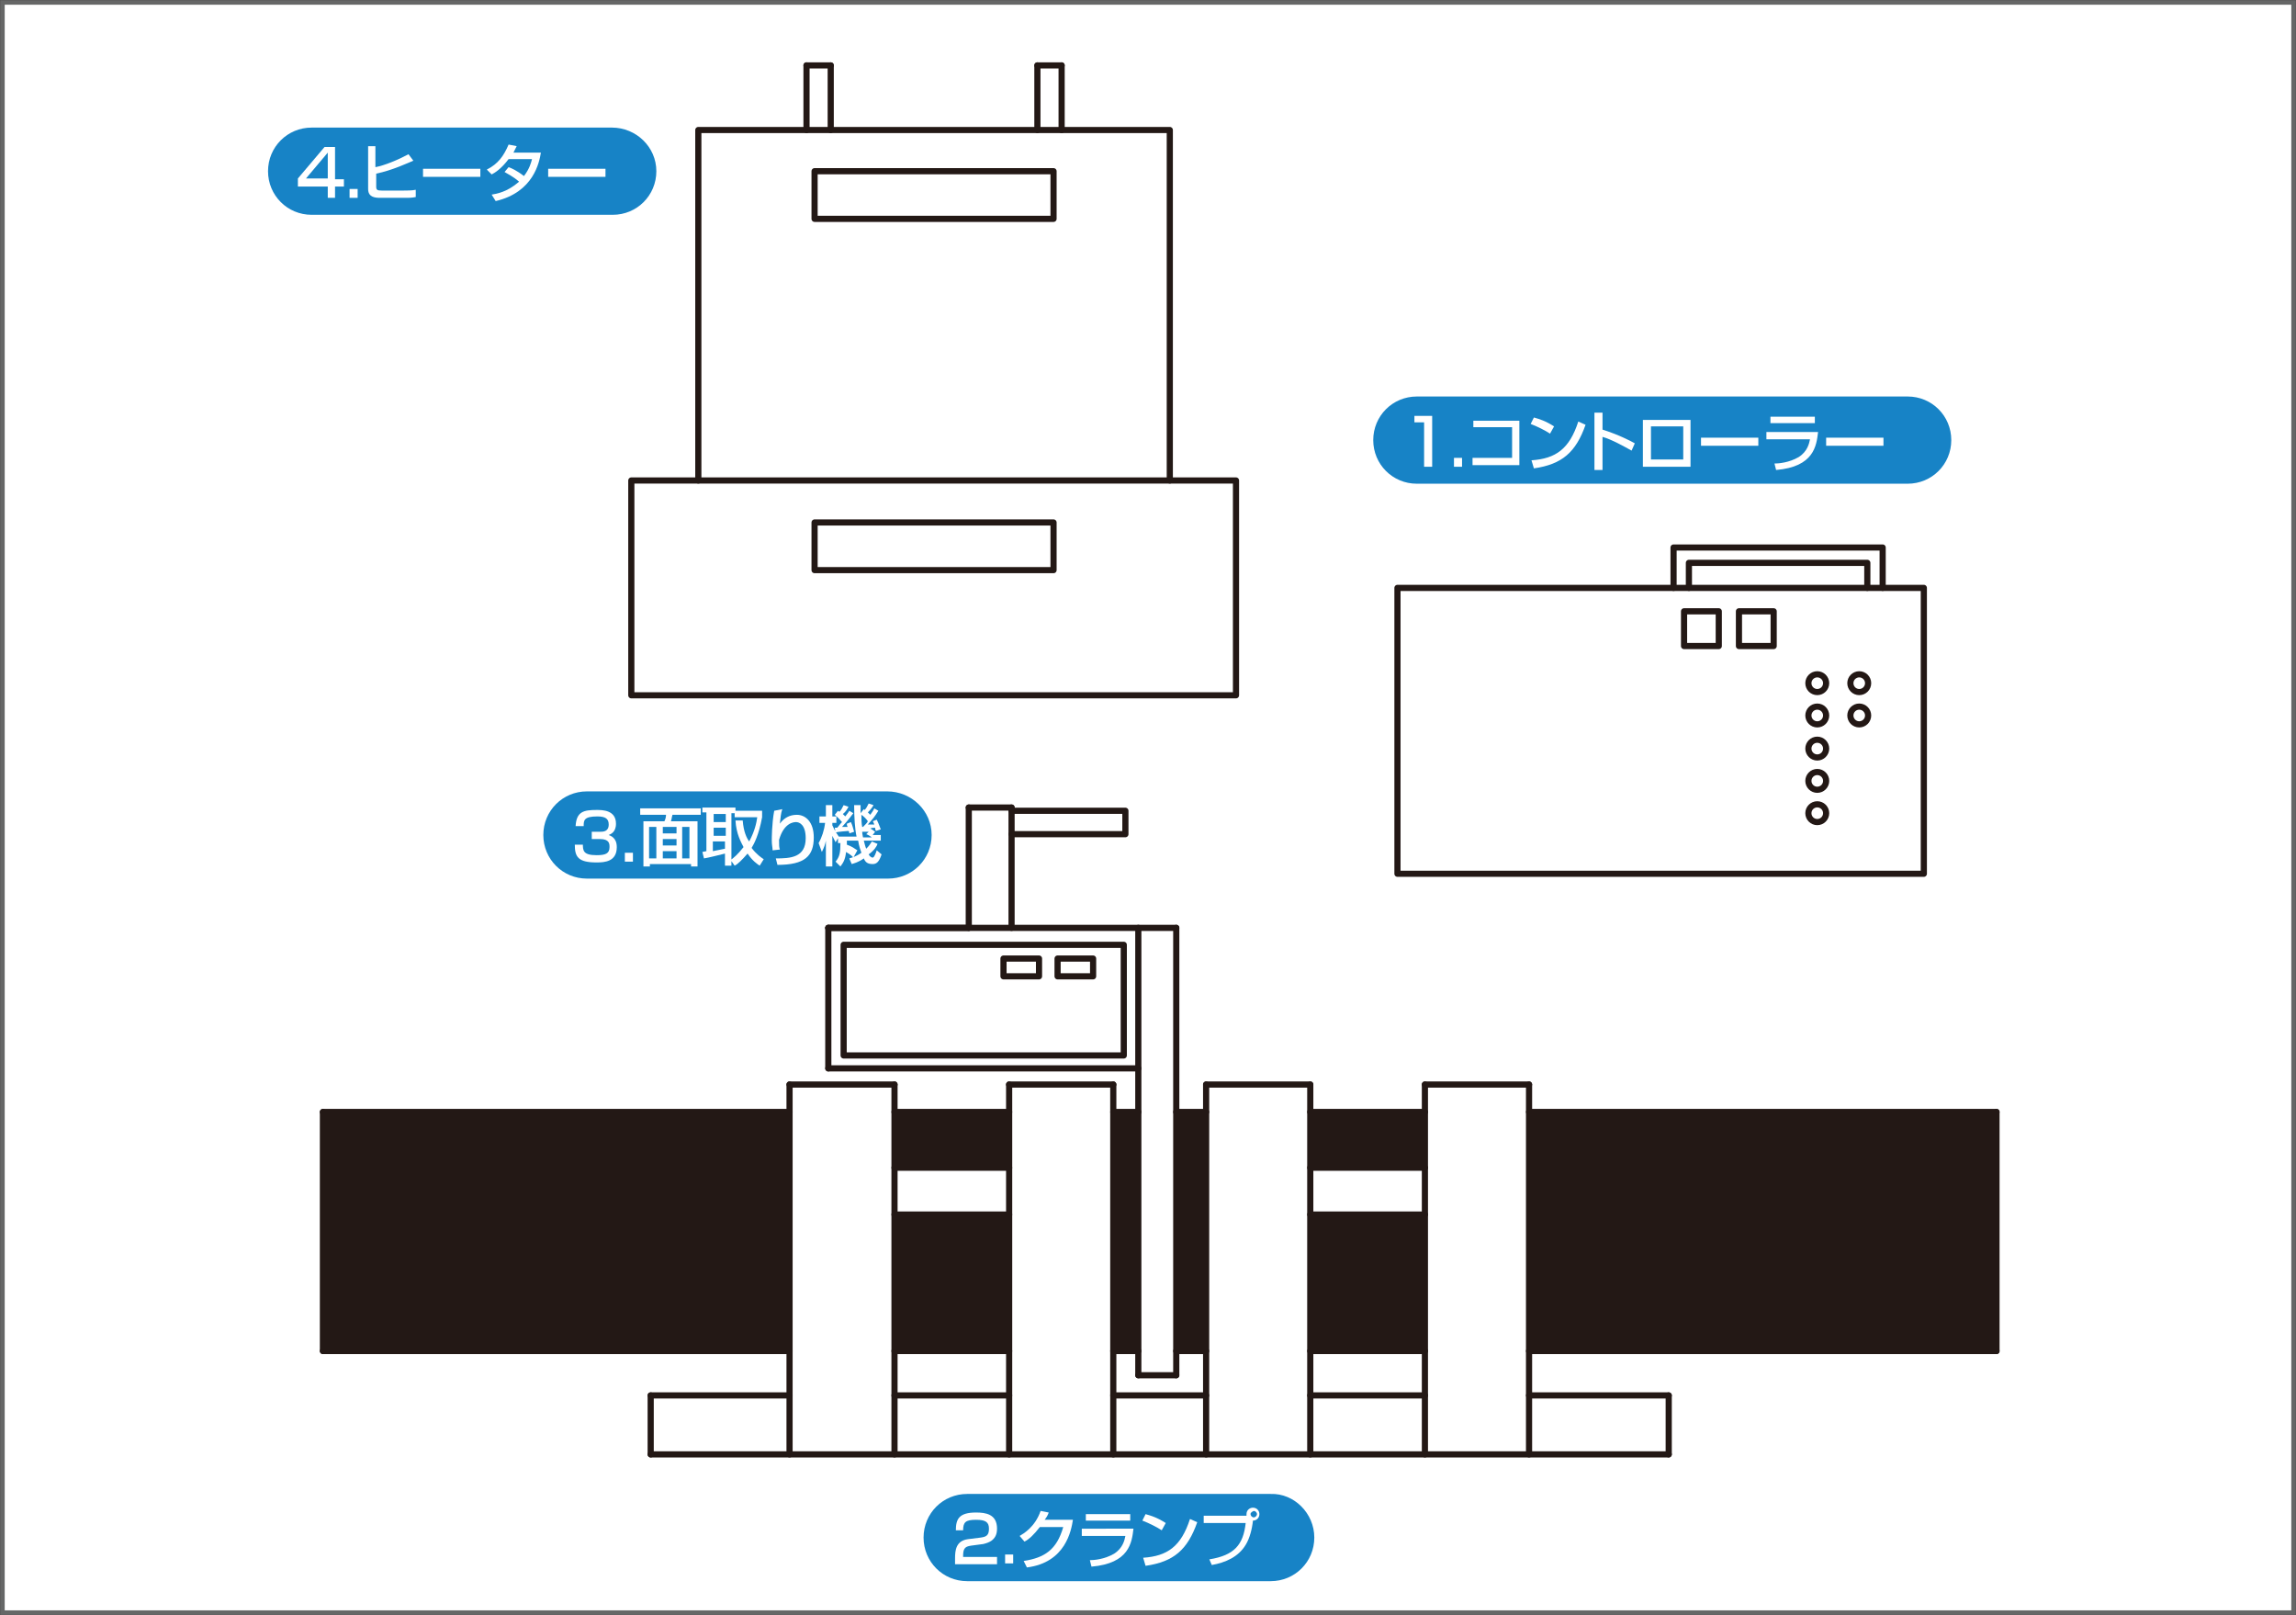 <?xml version="1.0" encoding="utf-8"?>
<!-- Generator: Adobe Illustrator 19.2.1, SVG Export Plug-In . SVG Version: 6.00 Build 0)  -->
<svg version="1.1" id="レイヤー_1" xmlns="http://www.w3.org/2000/svg" xmlns:xlink="http://www.w3.org/1999/xlink" x="0px"
	 y="0px" width="284.4px" height="200px" viewBox="0 0 284.4 200" style="enable-background:new 0 0 284.4 200;"
	 xml:space="preserve">
<rect x="0" y="0" width="284.4" height="200" fill="#333333" stroke="none"/>
<style type="text/css">
	.st0{fill:#FFFFFF;}
	.st1{fill:none;stroke:#666767;stroke-width:0.567;}
	.st2{fill:none;stroke:#231815;stroke-width:0.763;stroke-linecap:round;stroke-linejoin:round;}
	.st3{fill:#231815;}
	.st4{fill:#1783C6;}
</style>
<g>
	<rect x="0.3" y="0.3" class="st0" width="283.8" height="199.4"/>
	<rect x="0.3" y="0.3" class="st1" width="283.8" height="199.4"/>
	<line class="st2" x1="189.4" y1="172.8" x2="206.7" y2="172.8"/>
	<line class="st2" x1="162.3" y1="172.8" x2="176.5" y2="172.8"/>
	<line class="st2" x1="137.9" y1="172.8" x2="149.4" y2="172.8"/>
	<line class="st2" x1="110.8" y1="172.8" x2="125" y2="172.8"/>
	<rect x="40" y="137.7" class="st3" width="57.8" height="29.6"/>
	<path class="st3" d="M247.3,137.7h-57.8v29.6h57.8V137.7z M176.5,150.4h-14.1v16.9h14.1V150.4z M176.5,137.7h-14.1v6.8h14.1V137.7z
		 M149.4,137.7h-3.7v29.6h3.7V137.7z M141,137.7h-3v29.6h3V137.7z M125,150.4h-14.1v16.9H125V150.4z M125,137.7h-14.1v6.8H125V137.7
		z"/>
	<rect x="100.9" y="64.7" class="st2" width="29.6" height="5.9"/>
	<rect x="100.9" y="21.2" class="st2" width="29.6" height="5.9"/>
	<line class="st2" x1="128.5" y1="8.1" x2="131.5" y2="8.1"/>
	<line class="st2" x1="99.9" y1="8.1" x2="102.9" y2="8.1"/>
	<line class="st2" x1="102.9" y1="16.1" x2="102.9" y2="8.1"/>
	<line class="st2" x1="99.9" y1="16.1" x2="99.9" y2="8.1"/>
	<line class="st2" x1="131.5" y1="16.1" x2="131.5" y2="8.1"/>
	<line class="st2" x1="128.5" y1="16.1" x2="128.5" y2="8.1"/>
	<polyline class="st2" points="86.5,59.5 86.5,16.1 144.9,16.1 144.9,59.5 	"/>
	<rect x="78.2" y="59.5" class="st2" width="74.9" height="26.6"/>
	<polyline class="st2" points="209.2,72.8 209.2,69.7 231.3,69.7 231.3,72.8 	"/>
	<polyline class="st2" points="207.3,72.8 207.3,67.8 233.2,67.8 233.2,72.8 	"/>
	<circle class="st2" cx="230.3" cy="84.6" r="1.1"/>
	<circle class="st2" cx="230.3" cy="88.6" r="1.1"/>
	<circle class="st2" cx="225.1" cy="100.7" r="1.1"/>
	<circle class="st2" cx="225.1" cy="96.7" r="1.1"/>
	<circle class="st2" cx="225.1" cy="92.7" r="1.1"/>
	<circle class="st2" cx="225.1" cy="88.6" r="1.1"/>
	<circle class="st2" cx="225.1" cy="84.6" r="1.1"/>
	<rect x="215.4" y="75.7" class="st2" width="4.3" height="4.3"/>
	<rect x="208.6" y="75.7" class="st2" width="4.3" height="4.3"/>
	<rect x="173.1" y="72.8" class="st2" width="65.2" height="35.4"/>
	<line class="st2" x1="145.7" y1="167.3" x2="149.4" y2="167.3"/>
	<line class="st2" x1="145.7" y1="137.7" x2="149.4" y2="137.7"/>
	<line class="st2" x1="145.7" y1="170.3" x2="141" y2="170.3"/>
	<rect x="124.3" y="118.7" class="st2" width="4.4" height="2.2"/>
	<rect x="131" y="118.7" class="st2" width="4.4" height="2.2"/>
	<line class="st2" x1="120" y1="100" x2="125.3" y2="100"/>
	<line class="st2" x1="120" y1="114.9" x2="120" y2="100"/>
	<rect x="104.5" y="117" class="st2" width="34.7" height="13.7"/>
	<line class="st2" x1="102.6" y1="114.9" x2="120" y2="114.9"/>
	<line class="st2" x1="102.6" y1="132.3" x2="102.6" y2="114.9"/>
	<line class="st2" x1="141" y1="132.3" x2="102.6" y2="132.3"/>
	<line class="st2" x1="102.6" y1="114.9" x2="145.7" y2="114.9"/>
	<line class="st2" x1="145.7" y1="114.9" x2="145.7" y2="170.3"/>
	<line class="st2" x1="141" y1="114.9" x2="141" y2="170.3"/>
	<line class="st2" x1="125.3" y1="100" x2="125.3" y2="114.9"/>
	<polyline class="st2" points="125.3,100.4 139.4,100.4 139.4,103.3 125.3,103.3 	"/>
	<line class="st2" x1="247.3" y1="137.7" x2="247.3" y2="167.3"/>
	<line class="st2" x1="40" y1="137.7" x2="40" y2="167.3"/>
	<line class="st2" x1="189.4" y1="137.7" x2="247.3" y2="137.7"/>
	<line class="st2" x1="189.4" y1="167.3" x2="247.3" y2="167.3"/>
	<line class="st2" x1="162.3" y1="167.3" x2="176.5" y2="167.3"/>
	<line class="st2" x1="162.3" y1="137.7" x2="176.5" y2="137.7"/>
	<line class="st2" x1="137.9" y1="137.7" x2="141" y2="137.7"/>
	<line class="st2" x1="137.9" y1="167.3" x2="141" y2="167.3"/>
	<line class="st2" x1="110.8" y1="167.3" x2="125" y2="167.3"/>
	<line class="st2" x1="110.8" y1="137.7" x2="125" y2="137.7"/>
	<line class="st2" x1="125" y1="144.6" x2="110.8" y2="144.6"/>
	<line class="st2" x1="125" y1="150.4" x2="110.8" y2="150.4"/>
	<line class="st2" x1="176.5" y1="150.4" x2="162.3" y2="150.4"/>
	<line class="st2" x1="176.5" y1="144.6" x2="162.3" y2="144.6"/>
	<line class="st2" x1="149.4" y1="134.3" x2="149.4" y2="180.1"/>
	<line class="st2" x1="162.3" y1="134.3" x2="162.3" y2="180.1"/>
	<line class="st2" x1="149.4" y1="134.3" x2="162.3" y2="134.3"/>
	<line class="st2" x1="125" y1="134.3" x2="125" y2="180.1"/>
	<line class="st2" x1="137.9" y1="134.3" x2="137.9" y2="180.1"/>
	<line class="st2" x1="125" y1="134.3" x2="137.9" y2="134.3"/>
	<line class="st2" x1="80.6" y1="172.8" x2="97.8" y2="172.8"/>
	<line class="st2" x1="176.5" y1="134.3" x2="189.4" y2="134.3"/>
	<line class="st2" x1="97.8" y1="134.3" x2="110.8" y2="134.3"/>
	<line class="st2" x1="189.4" y1="134.3" x2="189.4" y2="180.1"/>
	<line class="st2" x1="176.5" y1="134.3" x2="176.5" y2="180.1"/>
	<line class="st2" x1="110.8" y1="134.3" x2="110.8" y2="180.1"/>
	<line class="st2" x1="97.8" y1="134.3" x2="97.8" y2="180.1"/>
	<line class="st2" x1="206.7" y1="180.1" x2="206.7" y2="172.8"/>
	<line class="st2" x1="80.6" y1="180.1" x2="80.6" y2="172.8"/>
	<line class="st2" x1="80.6" y1="180.1" x2="206.7" y2="180.1"/>
	<line class="st2" x1="97.8" y1="167.3" x2="40" y2="167.3"/>
	<line class="st2" x1="97.8" y1="137.7" x2="40" y2="137.7"/>
	<path class="st4" d="M241.7,54.5c0,3-2.4,5.4-5.4,5.4h-60.8c-3,0-5.4-2.4-5.4-5.4c0-3,2.4-5.4,5.4-5.4h60.8
		C239.3,49.1,241.7,51.5,241.7,54.5"/>
	<polygon class="st0" points="177.4,51.5 177.4,57.8 176.4,57.8 176.4,52.3 175.2,52.3 175.2,51.5 	"/>
	<rect x="180.1" y="56.7" class="st0" width="1" height="1.1"/>
	<polygon class="st0" points="188.2,52.1 188.2,57.6 182.4,57.6 182.4,56.7 187.3,56.7 187.3,52.9 182.5,52.9 182.5,52.1 	"/>
	<path class="st0" d="M192,53.7c-0.6-0.4-1.6-0.9-2.4-1.2l0.4-0.8c0.7,0.2,1.4,0.4,2.5,1.1L192,53.7z M189.7,57
		c3-0.2,4.7-1.4,5.8-4.8l0.9,0.4c-1.2,3.4-2.9,4.9-6.4,5.4L189.7,57z"/>
	<path class="st0" d="M198.5,51.2v2c1.9,0.6,3.5,1.4,4,1.7l-0.4,0.9c-0.9-0.5-2.5-1.4-3.6-1.7v4.1h-1v-7.1H198.5z"/>
	<path class="st0" d="M209.4,57.8h-5.9v-5.8h5.9V57.8z M208.5,52.8h-4v4.1h4V52.8z"/>
	<rect x="210.7" y="54.2" class="st0" width="7.1" height="1"/>
	<path class="st0" d="M225.2,53.5c-0.2,1.7-0.5,4.3-5.2,4.7l-0.2-0.8c0.5,0,1.8-0.1,3-0.8c1.1-0.7,1.3-1.7,1.4-2.2h-5.4v-0.9H225.2z
		 M224.8,52.4h-5.5v-0.8h5.5V52.4z"/>
	<rect x="226.2" y="54.2" class="st0" width="7.1" height="1"/>
	<path class="st4" d="M81.3,21.2c0,3-2.4,5.4-5.4,5.4H38.6c-3,0-5.4-2.4-5.4-5.4c0-3,2.4-5.4,5.4-5.4h37.2
		C78.8,15.8,81.3,18.2,81.3,21.2"/>
	<path class="st0" d="M41.5,18.1v4.1h1.1v0.9h-1.1v1.4h-0.9v-1.4h-3.7v-1l3.3-3.9H41.5z M40.6,18.9l-2.7,3.2h2.7V18.9z"/>
	<rect x="43.3" y="23.4" class="st0" width="1" height="1.1"/>
	<path class="st0" d="M46.5,18.2v2.5c1.1-0.2,2.8-0.9,4.1-1.6l0.6,0.8c-0.5,0.2-2.6,1.2-4.6,1.6v1.6c0,0.4,0.1,0.5,0.7,0.5h2.6
		c0.4,0,1.2,0,1.6-0.1l0,0.9c-0.5,0.1-0.9,0.1-1.1,0.1h-3.3c-0.7,0-1.5-0.1-1.5-1.1v-5.3H46.5z"/>
	<rect x="52.4" y="20.9" class="st0" width="7.1" height="1"/>
	<path class="st0" d="M63,20.7c0.3,0.1,1,0.4,1.9,1.1c0.7-0.9,0.9-1.7,1-2.1H63c-0.9,1.2-1.7,1.7-2.1,1.9L60.3,21
		c1.4-0.7,2.1-1.7,2.7-3.1l1,0.2c-0.1,0.2-0.2,0.4-0.4,0.8h3.4c-0.2,1.2-0.9,4.9-5.6,6l-0.5-0.8c0.6-0.1,1.9-0.3,3.4-1.6
		c-0.8-0.7-1.5-1-1.8-1.2L63,20.7z"/>
	<rect x="67.9" y="20.9" class="st0" width="7.1" height="1"/>
	<path class="st4" d="M115.4,103.4c0,3-2.4,5.4-5.4,5.4H72.7c-3,0-5.4-2.4-5.4-5.4c0-3,2.4-5.4,5.4-5.4h37.2
		C112.9,98,115.4,100.4,115.4,103.4"/>
	<path class="st0" d="M72.2,104.5c0,0.8,0,1.4,1.7,1.4c1.1,0,1.6-0.2,1.6-1c0-0.4,0-1-1.2-1h-1V103h1c0.4,0,1.1,0,1.1-0.9
		c0-0.7-0.4-1-1.4-1c-1.7,0-1.7,0.5-1.7,1.2h-1c0.1-1.8,1-2,2.6-2c0.7,0,2.4,0,2.4,1.7c0,1.1-0.7,1.3-0.9,1.4c0.2,0.1,1,0.3,1,1.5
		c0,1.8-1.5,1.9-2.5,1.9c-2.3,0-2.7-0.7-2.7-2.2H72.2z"/>
	<rect x="77.4" y="105.6" class="st0" width="1" height="1.1"/>
	<path class="st0" d="M86.7,100.9h-3.4c-0.1,0.3-0.1,0.6-0.2,0.8h3.3v5.6h-0.8V107h-5.1v0.3h-0.8v-5.6h2.6c0.1-0.2,0.2-0.5,0.2-0.8
		h-3.2v-0.8h7.5V100.9z M80.4,106.3h0.9v-3.9h-0.9V106.3z M82.1,103.2h1.7v-0.8h-1.7V103.2z M82.1,104.7h1.7v-0.8h-1.7V104.7z
		 M82.1,106.3h1.7v-0.9h-1.7V106.3z M84.5,106.3h0.9v-3.9h-0.9V106.3z"/>
	<path class="st0" d="M92,101.6c0.1,1.4,0.5,2.2,0.8,2.6c0.7-1.3,0.9-2.3,1-3H91v-0.5h-0.4v6.5h-0.8v-1.5c-0.8,0.2-2,0.5-2.6,0.6
		l-0.2-0.8c0.1,0,0.4-0.1,0.5-0.1v-4.8h-0.5V100h4.1v0.4h3.3v0.8c-0.4,2.2-1,3.3-1.3,3.8c0.6,0.8,1.2,1.2,1.5,1.4l-0.5,0.8
		c-0.3-0.2-0.9-0.6-1.5-1.5c-0.7,0.8-1.2,1.3-1.6,1.5l-0.5-0.7c0.3-0.2,0.9-0.7,1.6-1.6c-0.3-0.6-0.9-1.6-1-3.3L92,101.6z
		 M88.4,101.8h1.5v-1h-1.5V101.8z M88.4,103.5h1.5v-1h-1.5V103.5z M89.8,104.2h-1.5v1.2c0.9-0.2,1.1-0.2,1.5-0.3V104.2z"/>
	<path class="st0" d="M96.9,100.2c-0.2,0.6-0.2,1-0.3,1.8c0.5-0.7,1.2-1.1,2.1-1.1c1.1,0,2.1,0.9,2.1,2.8c0,2.3-1.1,3.4-4.5,3.4
		l-0.2-0.8c1.8,0,3.7-0.1,3.7-2.5c0-1.7-0.8-2-1.2-2c-0.3,0-1.5,0.1-2.1,2.2c0,0.7,0,0.9,0.1,1.2l-0.9,0.1c0-0.4-0.1-0.6-0.1-1.2
		c0-0.3,0-2.1,0.3-3.7L96.9,100.2z"/>
	<path class="st0" d="M105.7,106.2c-0.3-0.4-0.8-0.6-0.9-0.7c-0.1,1-0.4,1.4-0.7,1.8l-0.6-0.6c0.5-0.6,0.6-1.1,0.6-2.3h-0.3v-0.6
		l-0.3,0.5c-0.1-0.2-0.2-0.4-0.4-0.8v3.8h-0.8v-3.2c-0.1,0.5-0.2,0.8-0.5,1.4l-0.4-1.1c0.4-0.7,0.7-1.6,0.8-2.5h-0.7v-0.8h0.8v-1.4
		h0.8v1.4h0.5v0.8h-0.5v0.3c0.1,0.2,0.3,0.7,0.8,1.4h2.2c-0.2-0.9-0.3-2.4-0.3-3.9h0.8c0,0.4,0,0.6,0,1l0.4-0.5
		c0.1,0.1,0.1,0.1,0.1,0.1c0.2-0.2,0.3-0.4,0.5-0.8l0.6,0.2c-0.1,0.2-0.3,0.5-0.7,0.9c0.1,0.1,0.2,0.2,0.3,0.3
		c0.3-0.4,0.4-0.6,0.5-0.8l0.5,0.3c-0.5,0.8-0.6,0.9-1.3,1.7c0.5,0,0.6,0,0.8,0c-0.1-0.2-0.1-0.3-0.2-0.4l0.5-0.2
		c0.3,0.6,0.4,1,0.5,1.2l-0.6,0.2c-0.1-0.2-0.1-0.3-0.1-0.4c-0.2,0-0.4,0-0.6,0.1c0.2,0.1,0.2,0.1,0.6,0.4l-0.3,0.4h1v0.7h-2.1
		c0.1,0.4,0.2,0.8,0.3,1c0.4-0.4,0.5-0.6,0.7-0.9l0.7,0.3c-0.1,0.3-0.4,0.8-1.1,1.3c0.1,0.2,0.3,0.4,0.5,0.4c0.2,0,0.4-0.6,0.5-0.9
		l0.6,0.5c-0.3,0.9-0.6,1.2-1.1,1.2c-0.6,0-0.9-0.2-1.1-0.7c-0.7,0.5-1.2,0.6-1.5,0.7l-0.3-0.7c0.3-0.1,0.8-0.2,1.5-0.7
		c-0.1-0.3-0.3-0.8-0.4-1.5h-1.4c0,0.2,0,0.3,0,0.5c0.6,0.2,1,0.5,1.3,0.7L105.7,106.2z M103.7,102.5c0.2-0.2,0.3-0.4,0.6-0.7
		c-0.1-0.1-0.4-0.5-0.9-0.9l0.4-0.5c0.1,0.1,0.1,0.1,0.2,0.1c0.2-0.2,0.3-0.4,0.5-0.8l0.6,0.2c-0.1,0.2-0.3,0.6-0.7,0.9
		c0.1,0.1,0.2,0.2,0.3,0.3c0.3-0.4,0.4-0.5,0.5-0.7l0.5,0.3c-0.5,0.7-1.3,1.6-1.4,1.7c0.2,0,0.5,0,0.7,0c-0.1-0.2-0.1-0.2-0.1-0.4
		l0.5-0.2c0.2,0.4,0.3,0.9,0.4,1.2l-0.6,0.2c0-0.1,0-0.2-0.1-0.3c0,0-1.5,0.1-1.6,0.2l-0.1-0.6H103.7z M107.5,101.7
		c-0.2-0.3-0.5-0.6-0.8-0.8c0,0.4,0,1.1,0.1,1.5h0.1C107.2,102.1,107.4,101.9,107.5,101.7 M107.6,103c-0.1,0-0.7,0-0.8,0
		c0,0.3,0.1,0.6,0.1,0.7h1.1c-0.3-0.2-0.4-0.3-0.7-0.4L107.6,103z"/>
	<path class="st4" d="M162.8,190.4c0,3-2.4,5.4-5.4,5.4h-37.6c-3,0-5.4-2.4-5.4-5.4c0-3,2.4-5.4,5.4-5.4h37.6
		C160.3,184.9,162.8,187.4,162.8,190.4"/>
	<path class="st0" d="M120.3,191.4c-0.6,0.1-1,0.2-1,1.2v0.2h4.2v0.9h-5.2v-0.7c0-1,0.1-2.2,1.6-2.4l1.6-0.2c0.7-0.1,1-0.3,1-1.1
		c0-0.8-0.4-1.1-1.6-1.1c-1.3,0-1.6,0.3-1.6,1.3h-0.9c0-1.4,0.4-2.2,2.5-2.2c1.2,0,2.6,0.2,2.6,2c0,0.8-0.3,1.2-0.7,1.5
		c-0.3,0.2-0.6,0.3-1,0.4L120.3,191.4z"/>
	<rect x="124.5" y="192.5" class="st0" width="1" height="1.1"/>
	<path class="st0" d="M132.9,188.2c-0.2,1.3-0.9,5.3-5.7,5.9l-0.4-0.8c2.6-0.4,4.1-1.4,4.9-4.2h-2.9c-0.7,0.9-1.3,1.5-1.9,1.8
		l-0.6-0.7c0.5-0.3,1.9-1.1,2.6-3.1l1,0.2c-0.1,0.3-0.2,0.5-0.5,0.9H132.9z"/>
	<path class="st0" d="M140.4,189.3c-0.2,1.7-0.5,4.3-5.2,4.7l-0.2-0.8c0.5,0,1.8-0.1,3-0.8c1.1-0.7,1.3-1.7,1.4-2.2h-5.4v-0.9H140.4
		z M140,188.3h-5.5v-0.8h5.5V188.3z"/>
	<path class="st0" d="M143.9,189.5c-0.6-0.4-1.6-0.9-2.4-1.2l0.4-0.8c0.7,0.2,1.4,0.4,2.5,1.1L143.9,189.5z M141.6,192.9
		c3-0.2,4.7-1.4,5.8-4.8l0.9,0.4c-1.2,3.4-2.9,4.9-6.4,5.4L141.6,192.9z"/>
	<path class="st0" d="M149.8,193.1c3.1-0.5,4.2-1.8,4.5-4.5h-5.2v-0.9h5.3c0,0,0-0.1,0-0.2c0-0.5,0.4-0.8,0.8-0.8
		c0.5,0,0.8,0.4,0.8,0.8c0,0.4-0.3,0.8-0.8,0.8c-0.1,1-0.4,2.2-0.9,3c-0.9,1.5-2.5,2.2-4.2,2.5L149.8,193.1z M154.9,187.5
		c0,0.2,0.2,0.4,0.4,0.4c0.2,0,0.4-0.2,0.4-0.4c0-0.2-0.2-0.4-0.4-0.4C155.1,187.2,154.9,187.3,154.9,187.5"/>
</g>
</svg>
